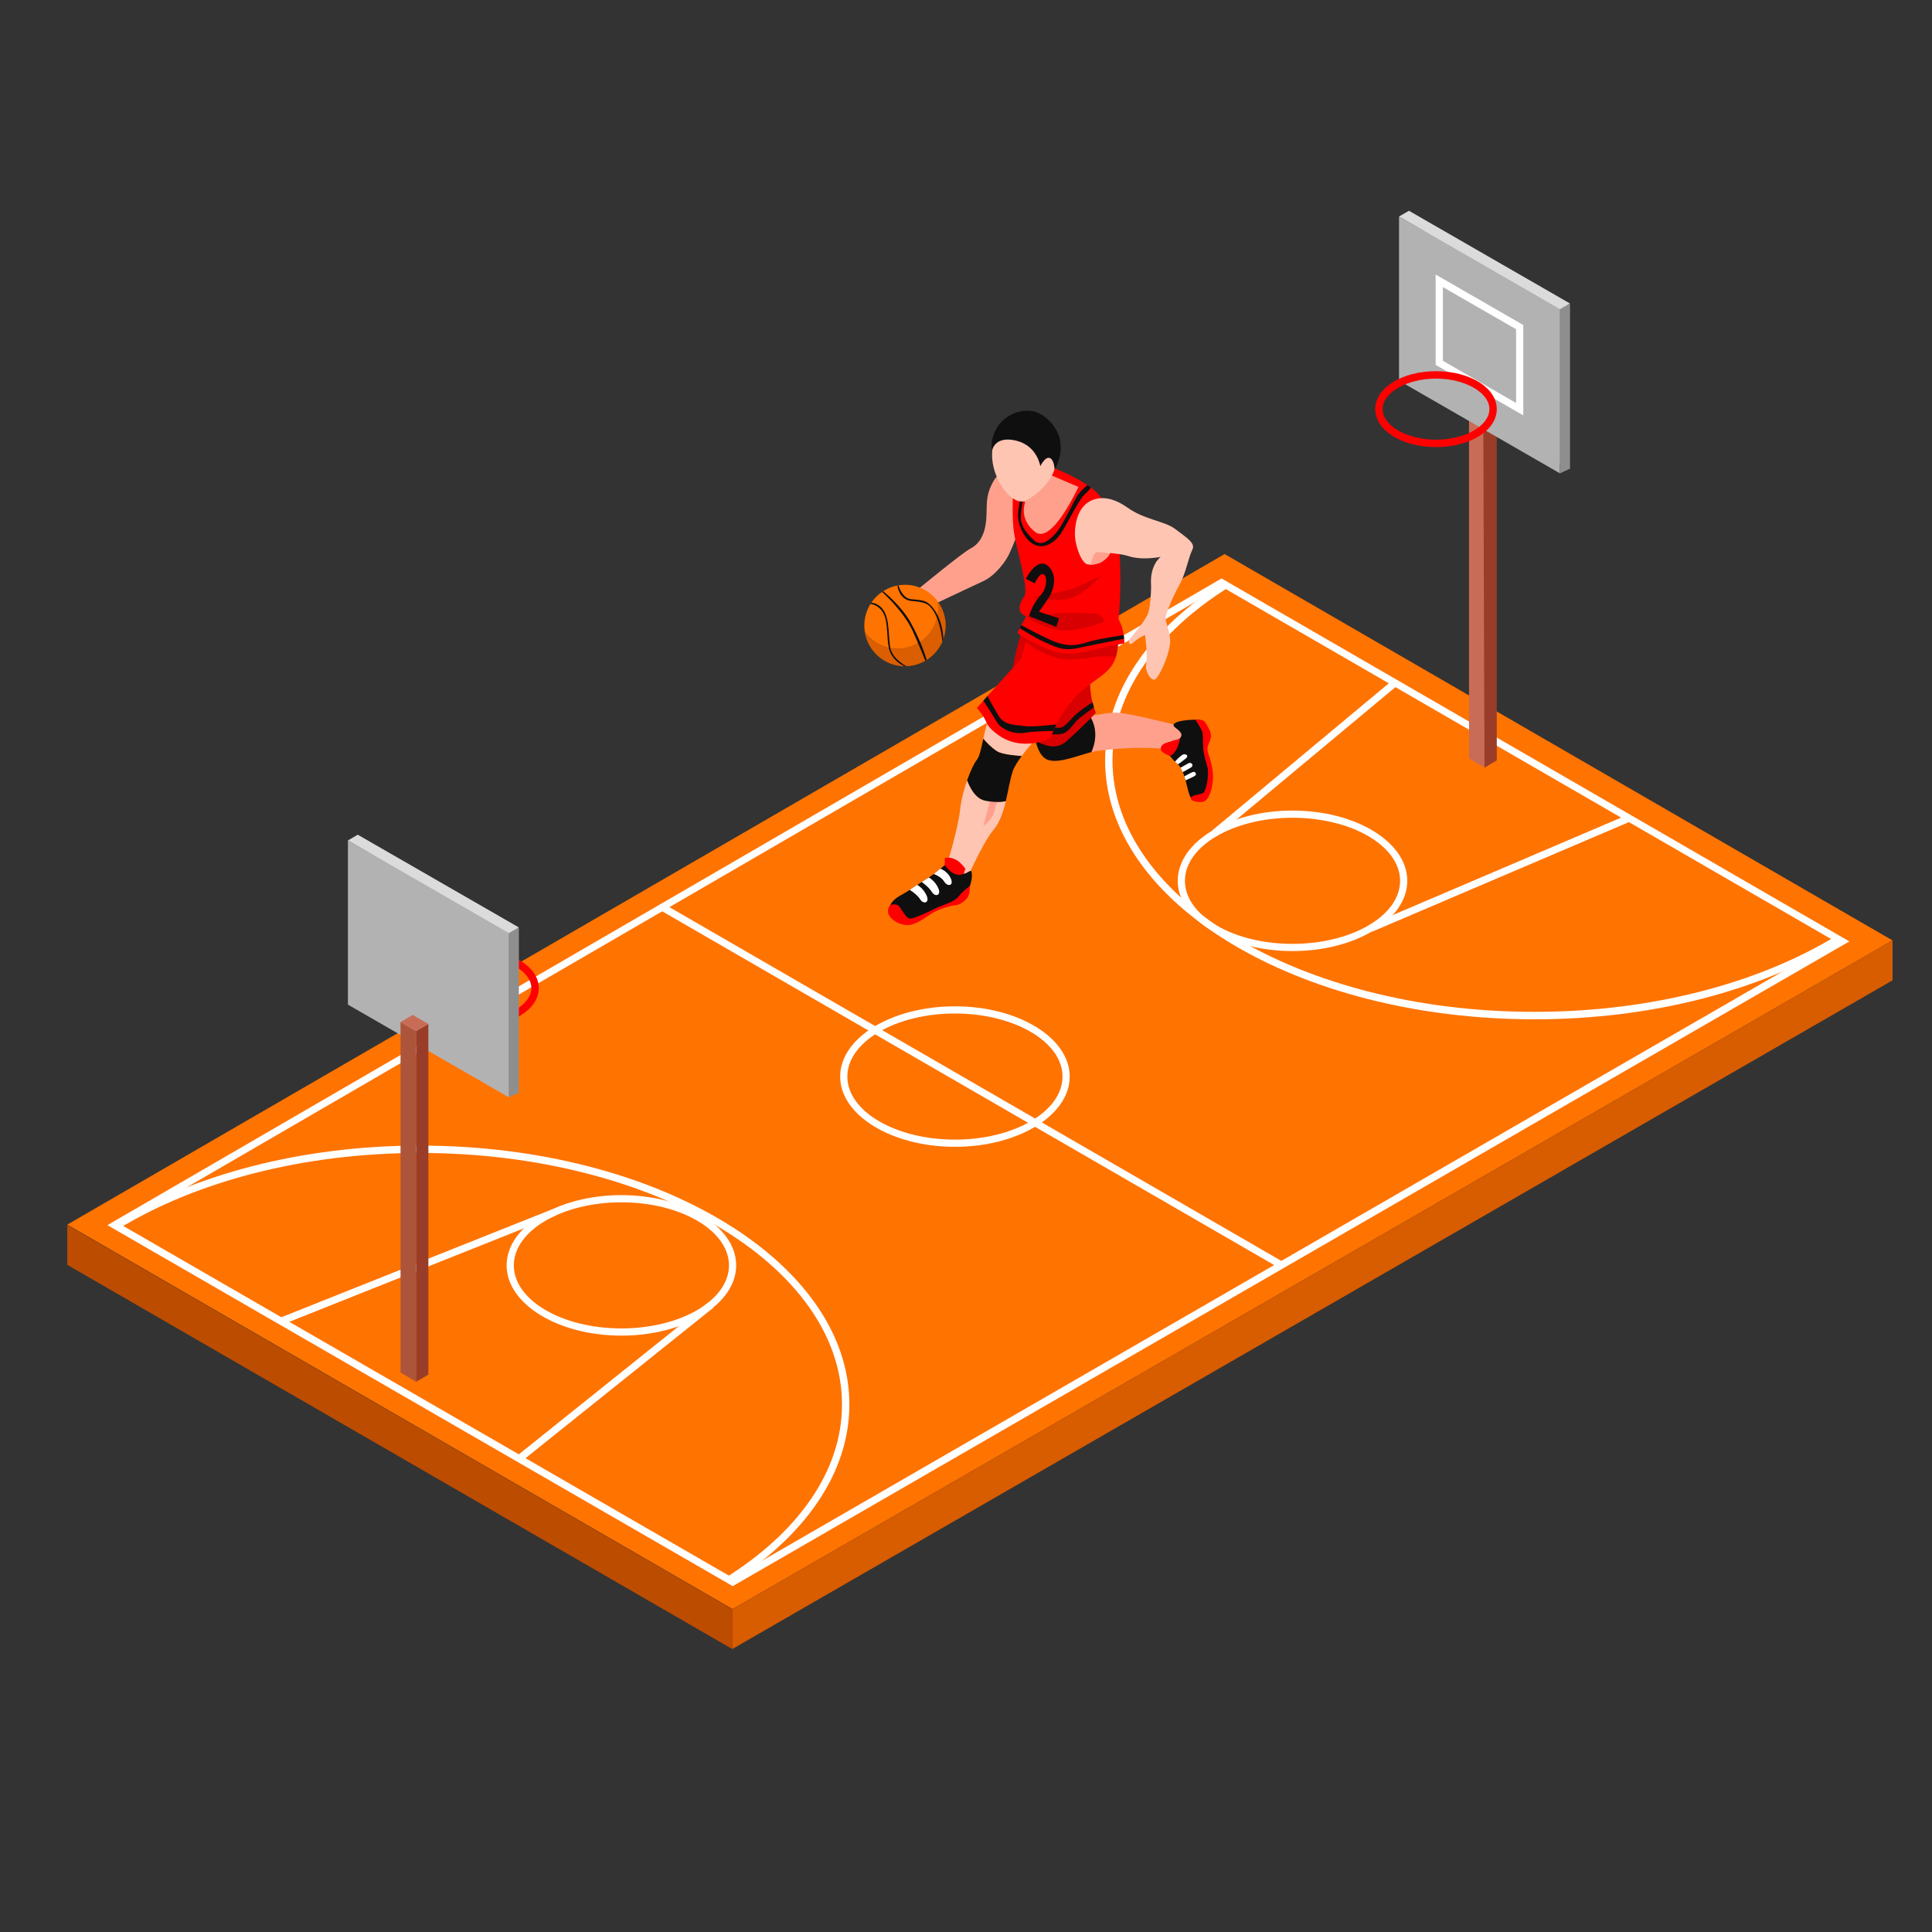 <?xml version="1.0" encoding="UTF-8"?>
<svg id="_レイヤー_2" data-name="レイヤー 2" xmlns="http://www.w3.org/2000/svg" viewBox="0 0 220 220">
  <rect x="0" y="0" width="220" height="220" fill="#333333" stroke="none"/>
  <defs>
    <style>
      .cls-1 {
        fill: none;
      }

      .cls-2 {
        fill: #ffa08d;
      }

      .cls-3 {
        fill: #fff;
      }

      .cls-4 {
        fill: #ffc5b3;
      }

      .cls-5 {
        fill: red;
      }

      .cls-6 {
        fill: #ff7300;
      }

      .cls-7 {
        fill: #993d28;
      }

      .cls-8 {
        fill: #bc4c00;
      }

      .cls-9 {
        fill: #8e8e8e;
      }

      .cls-10 {
        fill: #b2b2b2;
      }

      .cls-11 {
        fill: #ad553a;
      }

      .cls-12 {
        fill: #dbdbdb;
      }

      .cls-13 {
        fill: #db5e00;
      }

      .cls-14 {
        fill: #c96c57;
      }

      .cls-15 {
        fill: #d85c00;
      }

      .cls-16 {
        fill: #d80000;
      }

      .cls-17 {
        fill: #0f0f0f;
      }
    </style>
  </defs>
  <g id="header_footer" data-name="header+footer">
    <g>
      <rect class="cls-1" width="220" height="220"/>
      <g>
        <g>
          <g>
            <g>
              <g>
                <polygon class="cls-6" points="7.66 139.45 83.42 183.23 215.51 107.09 139.45 63.09 7.66 139.45"/>
                <polygon class="cls-15" points="83.42 183.23 83.42 187.76 215.51 111.63 215.51 107.09 83.42 183.23"/>
                <polygon class="cls-8" points="7.66 139.49 7.66 144.03 83.42 187.8 83.42 183.26 7.66 139.49"/>
              </g>
              <path class="cls-3" d="M83.42,180.61l-.2-.12L12.23,139.51l126.87-73.64,.21,.12,71.28,41.21-127.16,73.42ZM13.86,139.5l69.56,40.16,125.53-72.48-69.85-40.38L13.86,139.5Z"/>
              <path class="cls-3" d="M108.74,130.59c-7.2,0-13.07-3.59-13.07-8s5.86-8,13.07-8,13.07,3.59,13.07,8-5.86,8-13.07,8Zm0-15.18c-6.75,0-12.25,3.22-12.25,7.18s5.49,7.18,12.25,7.18,12.25-3.22,12.25-7.18-5.5-7.18-12.25-7.18Z"/>
              <path class="cls-3" d="M47.83,130.45c-13.67,0-26.03,3.4-34.91,8.87,.23,.17,.43,.36,.6,.59,8.73-5.31,20.88-8.62,34.31-8.62,26.49,0,48.05,12.85,48.05,28.64,0,7.67-5.1,14.65-13.37,19.8,.17,.22,.33,.44,.52,.64,8.47-5.3,13.69-12.51,13.69-20.43,0-16.26-21.93-29.49-48.89-29.49Z"/>
              <path class="cls-3" d="M209.48,107.25c-.18-.19-.35-.39-.53-.59-8.72,5.28-20.84,8.56-34.22,8.56-26.49,0-48.05-12.85-48.05-28.64,0-7.64,5.06-14.59,13.27-19.73-.23-.15-.5-.32-.72-.51-8.29,5.29-13.39,12.41-13.39,20.24,0,16.26,21.93,29.49,48.89,29.49,13.6,0,25.91-3.37,34.78-8.79-.01,0-.02-.01-.04-.02Z"/>
              <rect class="cls-3" x="110.31" y="82.99" width=".82" height="81.45" transform="translate(-51.79 157.66) rotate(-59.97)"/>
            </g>
            <path class="cls-3" d="M147.18,108.3c-7.2,0-13.07-3.59-13.07-8s5.86-8,13.07-8,13.07,3.59,13.07,8-5.86,8-13.07,8Zm0-15.18c-6.75,0-12.25,3.22-12.25,7.18s5.49,7.18,12.25,7.18,12.25-3.22,12.25-7.18-5.5-7.18-12.25-7.18Z"/>
            <path class="cls-3" d="M70.76,152.09c-7.2,0-13.07-3.59-13.07-8s5.86-8,13.07-8,13.07,3.59,13.07,8-5.86,8-13.07,8Zm0-15.18c-6.75,0-12.25,3.22-12.25,7.18s5.49,7.18,12.25,7.18,12.25-3.22,12.25-7.18-5.5-7.18-12.25-7.18Z"/>
            <rect class="cls-3" x="135.14" y="85.93" width="26.82" height=".82" transform="translate(-20.84 115.12) rotate(-39.81)"/>
            <rect class="cls-3" x="154.83" y="99.05" width="31.79" height=".82" transform="translate(-25.34 75) rotate(-23.11)"/>
            <rect class="cls-3" x="30.81" y="143.85" width="33.44" height=".82" transform="translate(-50.03 27.85) rotate(-21.73)"/>
            <rect class="cls-3" x="56.04" y="156.94" width="28" height=".82" transform="translate(-83 78.34) rotate(-38.7)"/>
          </g>
          <g>
            <polygon class="cls-14" points="169.04 44.56 167.28 44.56 167.28 86.36 169.04 87.41 169.04 44.56"/>
            <polygon class="cls-7" points="169.04 87.41 170.44 86.59 170.44 46.59 168.9 46.02 169.04 87.41"/>
            <g>
              <polygon class="cls-9" points="160.44 42.82 178.76 53.38 178.76 34.68 160.44 25.41 160.44 42.82"/>
              <polygon class="cls-10" points="159.31 43.35 177.63 53.9 177.63 35.21 159.31 24.65 159.31 43.35"/>
              <polygon class="cls-9" points="177.63 53.9 178.76 53.38 178.76 34.55 177.63 35.21 177.63 53.9"/>
              <polygon class="cls-12" points="159.31 24.65 160.44 24 178.76 34.55 177.63 35.21 159.31 24.65"/>
              <path class="cls-3" d="M173.46,47.3l-9.98-5.75v-10.29l9.98,5.75v10.29Zm-9.16-6.22l8.34,4.81v-8.4l-8.34-4.8v8.4Z"/>
            </g>
            <path class="cls-5" d="M163.52,50.91c-3.88,0-6.92-1.9-6.92-4.32s3.04-4.32,6.92-4.32,6.92,1.9,6.92,4.32-3.04,4.32-6.92,4.32Zm0-7.8c-3.3,0-6.08,1.59-6.08,3.48s2.78,3.48,6.08,3.48,6.08-1.59,6.08-3.48-2.78-3.48-6.08-3.48Z"/>
          </g>
          <g>
            <path class="cls-5" d="M54.43,116.84c-3.88,0-6.92-1.9-6.92-4.32s3.04-4.32,6.92-4.32,6.92,1.9,6.92,4.32-3.04,4.32-6.92,4.32Zm0-7.8c-3.3,0-6.08,1.59-6.08,3.48s2.78,3.48,6.08,3.48,6.08-1.59,6.08-3.48-2.78-3.48-6.08-3.48Z"/>
            <g>
              <polygon class="cls-9" points="40.74 113.87 59.07 124.43 59.07 105.73 40.74 96.46 40.74 113.87"/>
              <polygon class="cls-10" points="39.62 114.4 57.94 124.95 57.94 106.26 39.62 95.7 39.62 114.4"/>
              <polygon class="cls-9" points="57.94 124.95 59.07 124.43 59.07 105.6 57.94 106.26 57.94 124.95"/>
              <polygon class="cls-12" points="39.62 95.7 40.74 95.05 59.07 105.6 57.94 106.26 39.62 95.7"/>
            </g>
            <polygon class="cls-11" points="47.38 117.41 45.61 116.38 45.61 156.29 47.38 157.35 47.38 117.41"/>
            <polygon class="cls-7" points="47.38 157.35 48.78 156.53 48.78 116.6 47.38 117.41 47.38 157.35"/>
          </g>
          <polygon class="cls-14" points="45.61 116.38 46.99 115.57 48.78 116.6 47.38 117.41 45.61 116.38"/>
        </g>
        <g>
          <g>
            <g>
              <path class="cls-2" d="M134.3,82.67s-5.25-1.38-6.94-1.51c-.79-.06-2.09,.15-3.25,.4,.42,.66,1.03,2.1,.16,4.08,.18-.04,.36-.08,.52-.11,2.33-.35,6.84-.59,8.39-.08,.93,.31,1.84-.76,1.87-1.66,.02-.6-.75-1.12-.75-1.12Z"/>
              <path class="cls-17" d="M124.12,81.56c-1.31,.28-2.44,.59-2.44,.59l-3.94,.97s.15,2.88,1.57,3.4c1.27,.46,3.45-.5,4.97-.88,.87-1.98,.26-3.42-.16-4.08Z"/>
            </g>
            <path class="cls-2" d="M115.91,53.02c-1.05,.07-2.25,.88-2.73,1.68-.84,1.42-.81,2.34-.84,3.68-.02,.95-.08,3.2-1.84,4.09-.88,.44-6.05,4.7-6.05,4.7l1.56,1.81s4.91-2.33,5.9-2.78c1.43-.63,2.6-2.27,2.99-3.08,.84-1.74,2.16-5.72,2.16-5.72l-1.14-4.38Z"/>
            <path class="cls-2" d="M116.89,55.52s-.8,2.95-.66,3.93c.14,.99,2.05,2.82,2.05,2.82,0,0,2.11,.85,3.72-.56s1.07-6.19,1.07-6.19l-3.68-2.5-2.49,2.5Z"/>
            <path class="cls-16" d="M115.31,76.27s.32-2.4,1.1-4.41c1.47-.75,1.9,1.79,1.9,1.79l-3,2.62Z"/>
            <path class="cls-16" d="M124.24,76.32c-.43,2.69,.55,4.84,.55,4.84,0,0-1.64,1.76-3.38,3.27-2.02,1.75-4.72-1.12-4.72-1.12,0,0,5.16-7.79,7.55-6.99Z"/>
            <path class="cls-17" d="M124.57,80.54s-1.16,.82-1.75,1.32c-.51,.44-1.1,1.5-1.82,1.68-.73,.18-2.09,.05-2.09,.05l.4-.86s1.12,.26,1.61,.09c.49-.18,1.02-1.01,1.83-1.67,.81-.66,1.66-1.18,1.66-1.18l.16,.57Z"/>
            <path class="cls-5" d="M122.8,55.44s-3.01,6.63-4.92,5.14c-1.91-1.48-1.15-3.37-1.15-3.37l-1.34-1.78s-.17,2.5,0,4.61,1.85,6.99,1.24,7.87c-1.32,1.9,.22,2.26,.22,2.26l-1.01,1.9s4.25,3.36,6.98,2.51c3.61-1.13,5.22-1.31,5.22-1.31,0,0,0-1.69-.67-2.75,.32-3.17,.33-7.98-.32-10.64-.51-2.09-1.98-3.76-2.81-4.36-2.14-1.55-5-2.5-5-2.5l.4,1.08,3.16,1.34Z"/>
            <path class="cls-17" d="M116.13,57.1s-.29,1.28-.19,1.98c.09,.7,.63,2.3,1.79,2.91,1.17,.61,2.4-.24,3.05-1.2s2.11-3.92,2.63-4.39c.52-.47,.83-.88,.83-.88l-.4-.27s-.62,.45-1.09,1.1c-.47,.66-1.75,3.54-2.51,4.35-.65,.69-1.6,1.67-2.55,.78-.95-.89-1.51-1.79-1.44-2.68,.06-.89,.19-1.71,.19-1.71h-.3Z"/>
            <path class="cls-4" d="M118.8,48.28c-1.31-1-4.42-1.32-5.56,1.89-1.19,3.37,1.86,7.58,3.48,6.86,.91-.4,2.82-1.82,3.36-3.6,.61-2-.27-4.38-1.29-5.16Z"/>
            <path class="cls-17" d="M118.46,53.09s.6-1.26,1.17-.89c.42,.27,.46,1.24,.46,1.24,0,0,1.03-1.48,.58-3.49-.28-1.25-1.84-3.41-4.04-3.17-2.84,.32-3.98,2.96-3.66,4.47,.36-1.1,1.4-1.41,2.79-1.06,2.36,.59,2.7,2.89,2.7,2.89Z"/>
            <path class="cls-4" d="M124.56,56.9c-2.07,.6-2.28,3.46-2.11,4.53,.14,.93,.52,2.11,1.09,2.68,.57,.56,2.81-.17,3.02-1.58s.14-6.24-2-5.63Z"/>
            <path class="cls-4" d="M128.42,57.82c1.88,1.35,4.21,1.52,5.39,2.41,1.31,.99,2.31,1.61,1.99,2.3-.57,1.23-.73,2.66-1.46,3.99-1.15,2.13-1.43,3.16-1.57,3.58-.2,.6,.48,1.69,.48,2.91,0,1.11-.85,3.28-1.55,4.21-.49,.64-1.38-.72-1.18-1.66,.2-.94-.13-3.25-.13-3.25,0,0-.66,.25-1.3,.82-.5,.45-.84,.07-.18-.69,.52-.61,1.53-1.8,1.83-2.63,.25-.7,.37-2.53,.33-3.29-.13-2.22,1.11-3.13,1.11-3.11,0,0-2.16,.45-3.76-.11-.81-.28-3.4-.44-3.4-.44l-.89-5.74s1.56-1.26,4.3,.71Z"/>
            <g>
              <path class="cls-4" d="M122.1,79.76l-8.62-.51s-.24,1.07-.68,2.04c-.39,.84-.62,1.88-.83,2.83,.34,.4,.91,1.02,1.58,1.44,.56,.35,2.1,.48,2.79,.53,1.93-2.61,5.76-6.34,5.76-6.34Z"/>
              <path class="cls-4" d="M112.18,91.17c-1.14-.23-1.78-1.58-2.05-2.32-.37,1.06-.7,2.31-.82,3.49-.15,1.56-1.48,6.65-2.01,7.34-.52,.69,2.57,.97,2.57,.97,0,0,1.87-4.49,3.27-6.16,.72-.86,1.1-2.03,1.39-3.26-.38,.08-1.2,.17-2.35-.06Z"/>
              <path class="cls-2" d="M112.74,91.17l-.77,2.89s1.02-.64,1.27-1.69c.25-1.05,.42-1.2,.42-1.2h-.92Z"/>
              <path class="cls-17" d="M111.97,84.13c-.23,1.06-.42,2-.73,2.39-.3,.37-.73,1.25-1.11,2.33,.27,.74,.91,2.09,2.05,2.32,1.16,.24,1.97,.14,2.35,.06,.27-1.15,.46-2.35,.78-3.38,.14-.45,.52-1.06,1.03-1.76-.69-.04-2.23-.18-2.79-.53-.67-.42-1.24-1.03-1.58-1.44Z"/>
            </g>
            <path class="cls-5" d="M117.73,69.73s-1.4,5.23-1.52,5.36c-1.95,2.15-4.83,5.33-4.97,5.54,1.47,1.64,.66,1.67,2.17,2.87,2.91,2.32,6.27,.53,6.27,.53,0,0,.44-1.9,2.42-4.27,1.98-2.37,4.33-2.77,4.96-4.94,.7-2.4,0-6.2,0-6.2l-9.33,1.11Z"/>
            <path class="cls-16" d="M117.58,67.98s2.67,.68,4.33,.14c1.66-.54,3.56-2.63,3.56-2.63,0,0-1.81,.92-2.65,1.29-.85,.38-3.99,1.1-5.24,1.2Z"/>
            <path class="cls-16" d="M116.85,70.17s1.39,1.14,3.53,1.55c2.14,.4,5.38-.94,5.38-.94,0,0-.23-.7-.7-.85-.47-.14-3.95-.14-4.47-.09-.51,.05-2.75,.31-3.73,.33Z"/>
            <path class="cls-16" d="M116.51,72.56s2.22,1.21,3.77,1.7c1.55,.49,3.69-.1,4.81-.39,1.13-.28,2.21-.48,2.21-.48,0,0-.04,.78-.25,1.43-.69-.1-1.66-.14-2.49,0-.83,.14-3.06,.46-4.14,.12-3.53-1.12-3.91-2.38-3.91-2.38Z"/>
            <g>
              <path class="cls-17" d="M107.91,98.25s-1.68,1.42-2.43,1.86c-.75,.44-1.93,1.32-2.9,1.83s-1.42,1.23-1.23,1.63c.36,.77,1.13,1.45,2.44,1.43,.67,0,2.11-1.18,3.22-1.55,1.11-.38,2.82-1.01,3.1-1.68,.56-1.33,.65-1.98,.5-2.58-.24-.12-.77,.54-1.03,.19-.56-.76-1-1.13-1.66-1.13Z"/>
              <path class="cls-3" d="M106.32,99.52s.84,.28,1.21,.88,1.11,.49,.74-.37c-.38-.85-1.19-1.11-1.19-1.11l-.76,.6Z"/>
              <path class="cls-3" d="M104.96,100.43s.79,.55,1.16,1.15c.37,.6,1.1,.4,.72-.45s-1.07-1.21-1.07-1.21l-.81,.51Z"/>
              <path class="cls-3" d="M103.59,101.33s.83,.5,1.2,1.09,1.1,.4,.72-.45c-.38-.85-1.07-1.21-1.07-1.21l-.85,.57Z"/>
              <path class="cls-5" d="M101.36,103.08s.71-.33,1.09,.21c.38,.55,.74,1.18,1.08,1.3,.34,.13,1.96-.63,2.86-1.09,.9-.46,2.27-.73,2.84-1.5,.38-.52,1.21-1.11,1.21-1.11,0,0,.06,.94-.34,1.4-.39,.46-.88,.8-1.54,.82-.26,0-1.79,.47-2.5,.92-.38,.23-1.47,1.14-2.47,1.29-1.21,.19-3.16-1.03-2.24-2.23Z"/>
              <path class="cls-5" d="M107.58,98.52v-.8s.58-.24,1.4,.25c.46,.27,.95,.95,.95,.95l-.18,.56s-.93,.69-2.17-.96Z"/>
            </g>
            <g>
              <path class="cls-17" d="M132.77,85.47s.66,.98,1.26,1.47c1.02,.85,1.1,3.18,1.57,3.9,.49,.75,1.53,.33,1.53,.33,0,0,1.41-2.32,.38-5.08-.32-.85,.15-2.14-.07-2.7-.36-.92-.87-1.44-.87-1.44,0,0-2.75-.06-2.94,.6-.07,.25,.77,.58,.89,1.04,.04,.15,0,.32-.18,.5-.79,.81-1.57,1.37-1.57,1.37Z"/>
              <path class="cls-5" d="M136.1,81.93s.52,.74,.76,1.3c.2,.44,.08,1.31,.15,2.02,.1,.94,.46,2.02,.52,2.26,.08,.36,.02,1.93-.42,2.68-.2,.33-1.39,.28-1.5,.66-.12,.38,.68,.47,1.24,.48,.89,.01,1.46-2.08,1.22-3.67-.24-1.6-.72-2.04-.54-2.65,.18-.61,.64-1.12,.12-2.05-.52-.93-.47-1.03-1.55-1.01Z"/>
              <path class="cls-3" d="M133.81,86.74c.11-.19,.43-.48,.76-.74,.38-.29,.87,.04,.48,.35-.47,.39-.92,.69-.92,.69l-.33-.3Z"/>
              <path class="cls-3" d="M134.43,87.42s.57-.32,.89-.5c.32-.19,.72,.23,.26,.5s-.9,.5-.9,.5l-.25-.5Z"/>
              <path class="cls-3" d="M134.87,88.4s.63-.35,.93-.48c.3-.13,.6,.27,.18,.48-.42,.21-.98,.46-.98,.46l-.14-.46Z"/>
              <path class="cls-5" d="M133.24,86.1s-.86-.35-1-.6c-.14-.25-.08-.7,.54-.91,.62-.21,1.57-.48,1.57-.48,0,0-.14,1.43-1.11,1.99Z"/>
            </g>
            <path class="cls-17" d="M111.97,79.79s.72,1.04,1.5,2.36c.66,1.13,2.3,1.48,3.34,1.28,1.04-.19,3.14-.19,3.14-.19l.34-.75s-2.75,.33-3.6,.19c-.85-.15-2.25-.01-2.94-1.11-.78-1.26-1.3-2.31-1.3-2.31l-.48,.54Z"/>
            <path class="cls-17" d="M119.68,64.86c.71,1.04,.16,2.46-.1,2.93s-1.27,1.87-1.27,1.87l2.27,.75-.29,.98-3.11-1.23s.31-1.29,1.32-2.38c.8-.86,.75-2.32,.28-2.41-.47-.09-.94,1.06-.94,1.06l-1.02-.52s1.5-3.05,2.87-1.06Z"/>
            <path class="cls-17" d="M116.13,71.53s1.72,1.11,2.78,1.57c1.06,.46,2.08,1.07,3.66,.73s5.43-1.1,5.43-1.1l-.05-.41s-2.32,.33-3.72,.69c-1.04,.27-2.23,.9-4.5-.09-1.55-.68-3.43-1.73-3.43-1.73l-.18,.34Z"/>
            <path class="cls-2" d="M126.38,63.04s-.81-.16-1.38-.18-.77,1.44-.77,1.44c0,0,.74,.02,1.31-.36,.72-.49,.84-.89,.84-.89Z"/>
          </g>
          <g>
            <g>
              <path class="cls-13" d="M106.76,68.46c.04,.25,.07,.51,.07,.78,0,2.56-2.08,4.64-4.64,4.64-1.52,0-2.87-.74-3.71-1.87,.37,2.19,2.27,3.86,4.57,3.86,2.56,0,4.64-2.08,4.64-4.64,0-1.04-.35-2-.92-2.77Z"/>
              <path class="cls-6" d="M102.2,73.88c2.56,0,4.64-2.08,4.64-4.64,0-.27-.03-.53-.07-.78-.85-1.13-2.19-1.87-3.71-1.87-2.56,0-4.64,2.08-4.64,4.64,0,.27,.03,.53,.07,.78,.85,1.13,2.19,1.87,3.71,1.87Z"/>
            </g>
            <path class="cls-17" d="M100.44,67.4s2.47,2.16,3.54,4.56,1.38,3.28,1.38,3.28l.16-.09s-.53-1.94-1.8-4.22c-1.12-2.02-3.16-3.61-3.16-3.61l-.12,.08Z"/>
            <path class="cls-17" d="M99.12,68.77s1.47,.1,1.78,2.01c.25,1.5,.03,2.92,.68,3.89,.66,.99,1.46,1.19,1.46,1.19h.17s-1.38-.71-1.75-1.82c-.39-1.15-.01-3.65-1.03-4.78-.58-.65-1.24-.62-1.24-.62l-.08,.13Z"/>
            <path class="cls-17" d="M102.19,66.68s.13,1.38,1.33,1.71c.49,.13,1.73,0,2.39,.68,1.21,1.26,1.4,4,1.4,4l.11-.29s0-1.82-.98-3.28c-.86-1.28-1.54-1.14-2.7-1.27-1.05-.12-1.42-1.56-1.42-1.56l-.13,.02Z"/>
          </g>
        </g>
      </g>
    </g>
  </g>
</svg>